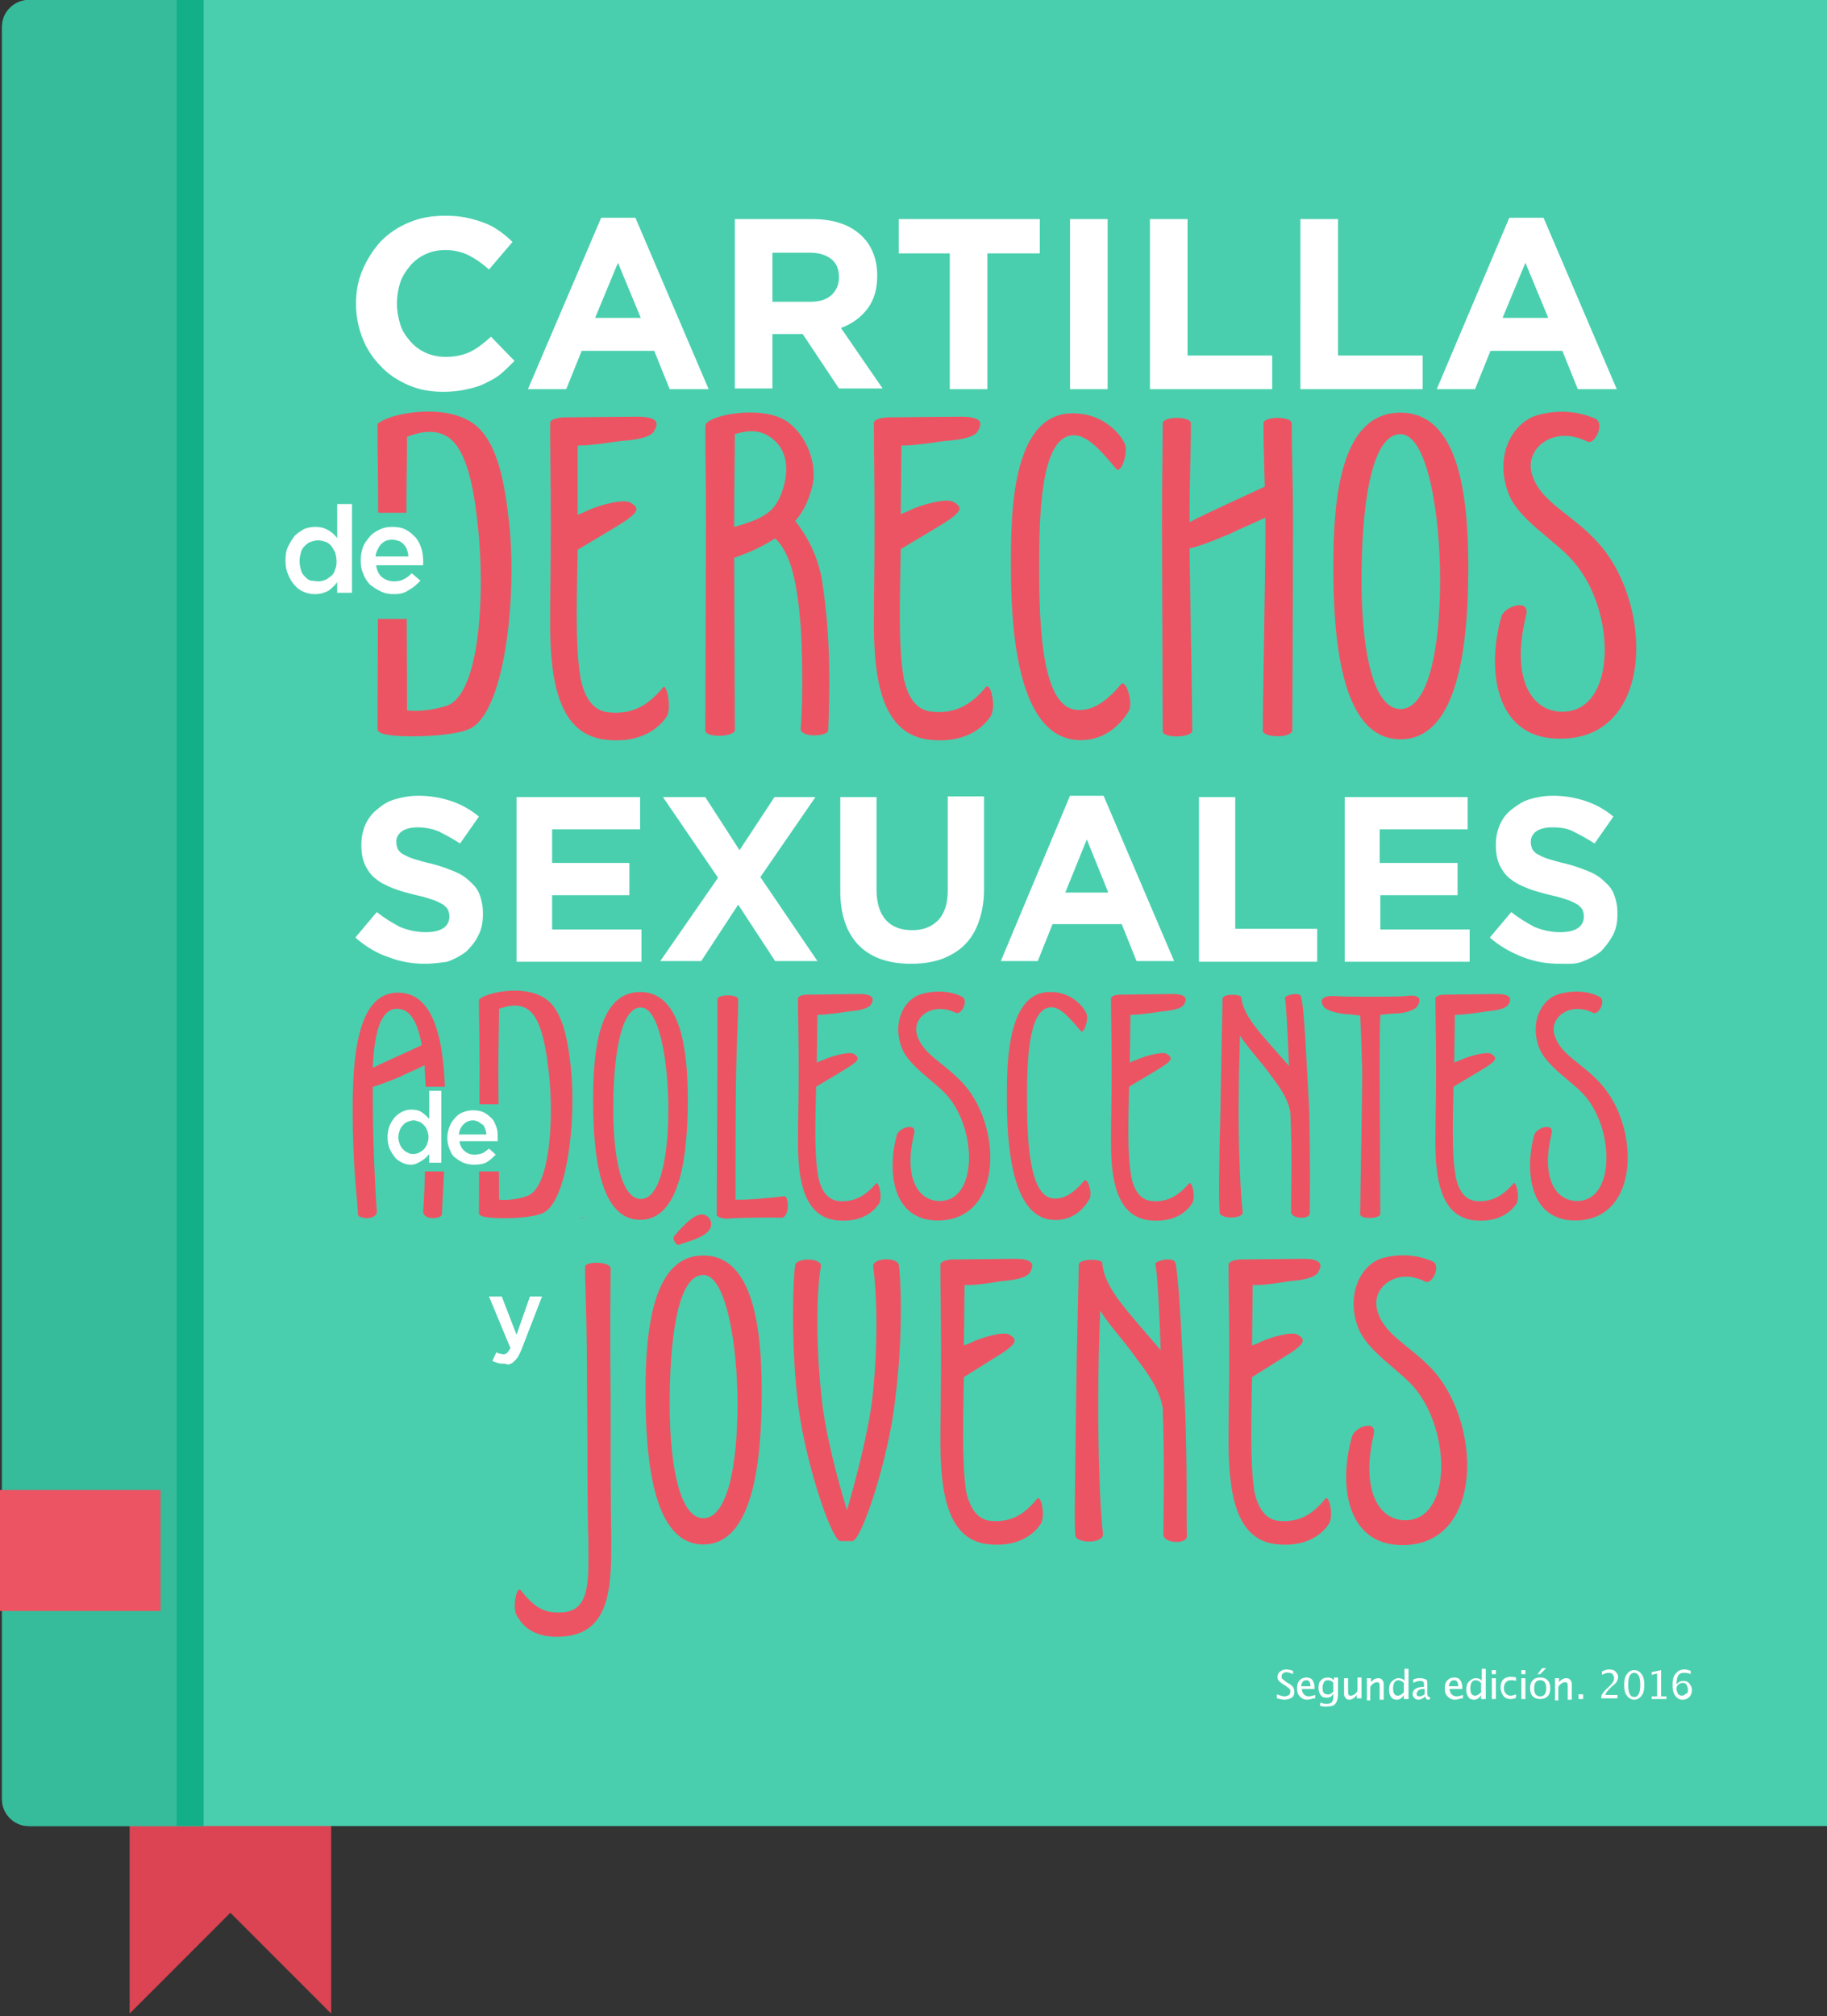 <svg version="1.1" id="Capa_1" xmlns="http://www.w3.org/2000/svg" x="0px" y="0px" width="272px" height="300px" viewBox="0 0 272 300" xml:space="preserve"><rect x="0" y="0" width="272" height="300" fill="#333333" stroke="none"/><style type="text/css">.st0{fill:#DC4453;} .st1{fill:#49CFAE;} .st2{fill:#36BB9B;} .st3{fill:#13AF89;} .st4{fill:#FFFFFF;} .st5{fill:#ED5463;} .st6{fill:#67BAAF;}</style><path class="st0" d="M49.3 299.6l-15-15-15 15v-30h30z"/><path class="st1" d="M4.3 271.7H272V0H4.3c-2.2 0-4 1.8-4 4v263.7c0 2.2 1.8 4 4 4z"/><path class="st2" d="M4.3 271.7h26V0h-26c-2.2 0-4 1.8-4 4v263.7c0 2.2 1.8 4 4 4z"/><path class="st3" d="M26.3 0h4v271.7h-4z"/><path class="st4" d="M66 58.3c-1.9 0-3.6-.3-5.2-1s-3-1.6-4.1-2.8c-1.2-1.2-2.1-2.6-2.7-4.1s-1-3.3-1-5.1v-.1c0-1.8.3-3.5 1-5.1s1.6-3 2.7-4.2c1.2-1.2 2.5-2.1 4.2-2.8 1.6-.7 3.4-1 5.4-1 1.2 0 2.3.1 3.2.3 1 .2 1.9.5 2.7.8.8.3 1.5.7 2.2 1.2.7.5 1.3 1 1.9 1.6l-3.5 4.1c-1-.9-2-1.6-3-2.1s-2.2-.8-3.5-.8c-1.1 0-2 .2-2.9.6-.9.4-1.7 1-2.3 1.7s-1.2 1.6-1.5 2.5-.5 2-.5 3.1v.1c0 1.1.2 2.1.5 3.1s.9 1.8 1.5 2.5 1.4 1.3 2.3 1.7 1.9.6 3 .6c1.4 0 2.7-.3 3.7-.8s2-1.3 3-2.2l3.5 3.6c-.7.7-1.3 1.3-2 1.9s-1.5 1-2.3 1.4c-.8.4-1.7.7-2.7.9-1.3.3-2.4.4-3.6.4zM89.5 32.4h5.1l10.9 25.5h-5.8l-2.3-5.7H86.6l-2.3 5.7h-5.7l10.9-25.5zm5.9 14.9L92 39.1l-3.4 8.2h6.8zM109.4 32.6H121c3.2 0 5.7.9 7.4 2.6 1.4 1.4 2.2 3.4 2.2 5.8 0 2.1-.5 3.7-1.5 5-1 1.3-2.3 2.2-3.9 2.8l6.2 9h-6.5l-5.4-8.1H115v8.1h-5.6V32.6zm11.2 12.3c1.4 0 2.4-.3 3.2-1 .7-.7 1.1-1.5 1.1-2.6v-.1c0-1.2-.4-2.1-1.2-2.7-.8-.6-1.8-.9-3.2-.9H115v7.3h5.6zM141.5 37.7h-7.7v-5.1h21v5.1H147v20.2h-5.6V37.7zM159.3 32.6h5.6v25.3h-5.6V32.6zM171.2 32.6h5.6v20.3h12.6v5h-18.2V32.6zM193.6 32.6h5.6v20.3h12.6v5h-18.2V32.6zM224.7 32.4h5.1l10.9 25.5h-5.8l-2.3-5.7h-10.7l-2.3 5.7h-5.7l10.8-25.5zm5.8 14.9l-3.4-8.2-3.4 8.2h6.8zM63.3 143.4c-1.9 0-3.7-.3-5.5-1-1.8-.6-3.4-1.6-4.9-2.9l3.2-3.8c1.1.9 2.3 1.6 3.4 2.2 1.2.5 2.5.8 3.9.8 1.1 0 2-.2 2.6-.6.6-.4.9-1 .9-1.7v-.1c0-.3-.1-.7-.2-.9-.1-.3-.4-.5-.7-.8-.4-.2-.9-.5-1.5-.7-.6-.2-1.5-.5-2.5-.7-1.2-.3-2.4-.6-3.4-1s-1.9-.8-2.6-1.4c-.7-.5-1.2-1.2-1.6-2s-.6-1.8-.6-3v-.1c0-1.1.2-2.1.6-3s1-1.7 1.8-2.3c.8-.7 1.6-1.2 2.7-1.5 1-.3 2.2-.5 3.4-.5 1.8 0 3.4.3 4.9.8 1.5.5 2.9 1.3 4.1 2.3l-2.8 4c-1.1-.7-2.2-1.3-3.2-1.8-1-.4-2.1-.6-3.1-.6s-1.8.2-2.4.6c-.5.4-.8.9-.8 1.5v.1c0 .4.1.7.2 1 .2.3.4.6.8.8.4.2.9.5 1.6.7.7.2 1.6.5 2.6.7 1.2.3 2.3.7 3.3 1.1 1 .4 1.8.9 2.4 1.5.7.6 1.2 1.2 1.5 2 .3.8.5 1.7.5 2.8v.1c0 1.2-.2 2.3-.7 3.2-.4.9-1.1 1.7-1.8 2.4-.8.6-1.7 1.1-2.8 1.5-.8.1-2 .3-3.3.3zM76.9 118.6h18.4v4.8H82.2v5h11.5v4.8H82.2v5.1h13.3v4.8H76.9v-24.5zM106.9 130.6l-8.2-12h6.3l5.1 7.9 5.2-7.9h6.1l-8.2 11.9 8.5 12.5h-6.3l-5.5-8.4-5.5 8.4h-6.1l8.6-12.4zM135.6 143.4c-3.3 0-5.9-.9-7.7-2.7s-2.8-4.5-2.8-8.1v-14h5.4v13.8c0 2 .5 3.5 1.4 4.5.9 1 2.2 1.5 3.9 1.5 1.7 0 2.9-.5 3.9-1.5.9-1 1.4-2.4 1.4-4.4v-14h5.4v13.8c0 1.9-.3 3.5-.8 4.9-.5 1.4-1.2 2.5-2.1 3.4-.9.9-2.1 1.6-3.4 2.1-1.5.5-2.9.7-4.6.7zM159.3 118.4h5l10.5 24.6h-5.6l-2.2-5.5h-10.3l-2.2 5.5H149l10.3-24.6zm5.7 14.4l-3.2-7.9-3.2 7.9h6.4zM178.5 118.6h5.4v19.6h12.2v4.9h-17.6v-24.5zM200.1 118.6h18.4v4.8h-13.1v5H217v4.8h-11.5v5.1h13.3v4.8h-18.6v-24.5zM232.2 143.4c-1.9 0-3.7-.3-5.5-1s-3.4-1.6-4.9-2.9l3.2-3.8c1.1.9 2.3 1.6 3.4 2.2 1.2.5 2.5.8 3.9.8 1.1 0 2-.2 2.6-.6.6-.4.9-1 .9-1.7v-.1c0-.3-.1-.7-.2-.9-.1-.3-.4-.5-.7-.8-.4-.2-.9-.5-1.5-.7-.6-.2-1.5-.5-2.5-.7-1.2-.3-2.4-.6-3.4-1s-1.9-.8-2.6-1.4c-.7-.5-1.2-1.2-1.6-2s-.6-1.8-.6-3v-.1c0-1.1.2-2.1.6-3s1-1.7 1.8-2.3 1.6-1.2 2.7-1.5c1-.3 2.2-.5 3.4-.5 1.8 0 3.4.3 4.9.8 1.5.5 2.9 1.3 4.1 2.3l-2.8 4c-1.1-.7-2.2-1.3-3.2-1.8s-2.1-.6-3.1-.6-1.8.2-2.4.6c-.5.4-.8.9-.8 1.5v.1c0 .4.1.7.2 1 .2.3.4.6.8.8s.9.5 1.6.7c.7.2 1.6.5 2.6.7 1.2.3 2.3.7 3.3 1.1 1 .4 1.8.9 2.4 1.5.7.6 1.2 1.2 1.5 2s.5 1.7.5 2.8v.1c0 1.2-.2 2.3-.7 3.2s-1.1 1.7-1.8 2.4c-.8.6-1.7 1.1-2.8 1.5s-1.9.3-3.3.3z"/><g><path class="st5" d="M86.6 181.1c.5.9 1.5 1.2 2.4 1.2m119.8 47.6c12.2 0 11.9-18.4 4.2-26.4-3.4-3.5-7.1-5-8-8.7-.8-3.2 2.9-6.3 7.2-4.1 1 .5 2.4-2.4 1.1-3-1.1-.5-3.9-1.5-7.5-.5-3.1.9-5.4 5.2-3.7 10.1 1.3 3.7 6 6.3 8.5 9.2 5.5 6.6 5.5 19.7-1.4 19.7-4 0-6.6-4.6-4.7-12.7.6-2.4-2.8-1.2-3.2.2-2.1 7.3-.8 16.2 7.5 16.2m-11.5-6.9c-2.1 2.6-4.1 3.5-6.9 3.3-2.1-.2-3.2-2.1-3.7-4.6v-.1c-.6-4.1-.4-10.8-.3-16.7.8-.5 4.8-3 5.9-3.7 2.2-1.5 1.9-2 .9-2.6-.9-.6-4.4.5-5.6 1.1-.3.2-.8.3-1.2.5l.1-9c1.8.1 4.8-.5 5.7-.6 1.3-.1 3.7-.4 4.1-1.4.5-.9.6-1.9-2.2-1.9-1.3 0-9.1.1-9.5.1h-.1c-.8.1-1.6.3-1.6.8 0 3.7.1 6.9.1 13.3 0 6.2-.1 9.2-.1 13v.5c.1 6.8.9 14.4 7.5 14.8 5 .4 7-2.4 7.4-3 .8-1.1.1-4.5-.5-3.8m-20.9-14.2c-.4-8.7-.9-18.8-1.4-20.9-.3-1-3.1-.3-3 .2.3 1.2.6 6.8.8 12.8-4.7-5.6-8.4-9.1-8.7-13 0-.6-3.5-.7-3.5.3 0 1.5-.3 11.9-.4 20.6-.1 9.3-.3 18.2-.1 19.7.2 1.2 4.3 1.2 4.1-.3-.4-3.3-.7-11.1-.7-19.2 0-4.3.1-9.7.3-14 1.4 2.3 3.5 4.4 5.3 7 1.8 2.4 3.5 4.6 4 7.5.3 8 .1 15.6.1 18.8 0 1.4 3.5 1.5 3.5.3-.1-2.3.1-10.5-.3-19.8m-22 14.2c-2.1 2.6-4.1 3.5-6.9 3.3-2.1-.2-3.2-2.1-3.7-4.6v-.1c-.6-4.1-.4-10.8-.3-16.7.8-.5 4.8-3 5.9-3.7 2.2-1.5 1.9-2 .9-2.6-.9-.6-4.4.5-5.6 1.1-.3.2-.8.3-1.2.5l.1-9c1.8.1 4.8-.5 5.7-.6 1.3-.1 3.7-.4 4.1-1.4.5-.9.6-1.9-2.2-1.9-1.3 0-9.1.1-9.5.1h-.1c-.8.1-1.6.3-1.6.8 0 3.7.1 6.9.1 13.3 0 6.2-.1 9.2-.1 13v.5c.1 6.8.9 14.4 7.5 14.8 5 .4 7-2.4 7.4-3 .8-1.1.1-4.5-.5-3.8m-20.6-34.8c-.2-1.2-4-1.1-3.8.3.5 3.5.8 11.1-.1 19.3-.6 5.3-2.5 12.4-3.8 16.9-1.4-4.5-3.3-11.7-3.8-16.9-.9-8.1-.7-15.9-.1-19.3.3-1.4-3.6-1.4-3.8-.3-.3 1.5-.7 10.5.3 19.8.9 8.7 5 21.1 6.4 21.3h1.8c1.4-.1 5.5-12.6 6.4-21.3 1.2-9.3.8-18.3.5-19.8m-29.1 1.5c-4 0-5 10.4-5 19.2 0 9.5 1.6 17 5 17 3.5 0 5.1-7.5 5.1-17 0-8.8-1.7-19.2-5.1-19.2m8.7 17.4c0 10.1-1.2 22.7-8.7 22.7s-8.6-12.7-8.6-22.7c0-9.3 1.1-20.3 8.6-20.3s8.7 11 8.7 20.3m-22.5 1.1c-.1-12.6 0-15.5 0-19.5 0-1-3.8-1.1-3.8-.2 0 3.3.3 6.9.3 19.5.1 6.4 0 17.2.2 21.3 0 5.5.4 10.3-3.8 10.6-2.8.2-4.2-.7-6.3-3.3-.6-.7-1.3 2.8-.5 3.9.4.6 1.8 3.4 6.8 3 7.3-.5 7.2-7.9 7.2-14.7-.1-4-.1-14.1-.1-20.6"/></g><g><path class="st5" d="M66.3 165.2c0 8-.4 12.3-.5 15.5-.1.7-2.9.9-2.8-.5.3-3.9.4-11.2.4-16.4 0-1.8-.1-3.6-.2-5.3-1.1.6-2.7 1.2-3.4 1.6-.7.3-2.8 1.2-4.3 1.6v2.1c0 5.1.3 12.5.6 16.4.1 1.4-2.8 1.2-2.8.5-.2-3.3-.8-7.5-.8-15.5 0-7.6.6-17.5 6.7-17.5 6.4-.1 7.1 9.9 7.1 17.5zm-3.5-9.7c-.6-3.2-1.6-5.4-3.7-5.4-2.5 0-3.4 3.8-3.6 8.8 1.7-.9 5.9-2.7 7.3-3.4zM80.8 180.5c-2 .9-7.5.9-8.9.5-.4-.1-.6-.3-.6-.5 0-2.6.1-16.2.1-21.3 0-5-.1-7.3-.1-10.2v-.1c0-.2.1-.3.3-.4 1.3-.9 6.6-2 9.6.1 2.7 1.8 3.4 6.6 3.8 10.4.8 8-.6 19.9-4.2 21.5zm1-20c-.4-3.8-1-8.8-3.2-10.3-1.3-.9-2.9-.6-4.3-.1 0 2.6-.1 4.6-.1 9.1 0 4.3.1 14.6.1 19.3 1.6.2 3.8-.3 4.5-.7 3-1.6 3.6-10.7 3-17.3zM102.4 163.6c0 7.9-1 17.9-7.1 17.9s-7-10-7-17.9c0-7.4.9-16 7-16s7.1 8.7 7.1 16zm-7-13.7c-3.2 0-4.1 8.2-4.1 15.1 0 7.5 1.3 13.4 4.1 13.4s4.1-5.9 4.1-13.4c0-6.9-1.3-15.1-4.1-15.1zM116.3 181.2c-1.3-.1-6.9 0-7.7.1-.6.1-1.9-.1-1.9-.6l.1-21.4v-10.6c0-.8 3.1-.8 3.1 0 0 3.2-.2 5.5-.3 10.6-.1 4.4-.1 14.4-.1 19.2 1.6.1 5.4-.3 7.2-.5.8-.2.9 3.2-.4 3.2zM130.8 179.2c-.4.5-1.9 2.7-6 2.4-5.3-.4-6-6.4-6-11.7v-.5c0-3 .1-5.4.1-10.3 0-5.1-.1-7.6-.1-10.5 0-.4.7-.6 1.3-.6h.1c.4 0 6.7-.1 7.7-.1 2.3 0 2.2.8 1.8 1.5-.4.8-2.3 1-3.4 1.1-.7.1-3.1.5-4.6.5l-.1 7.1c.4-.2.7-.3 1-.4 1-.5 3.8-1.3 4.5-.9.8.5 1 .9-.8 2-.9.6-4.2 2.5-4.8 2.9-.1 4.6-.3 9.9.3 13.2v.1c.4 2 1.3 3.5 3 3.7 2.2.2 3.9-.6 5.6-2.6.4-.5 1.1 2.2.4 3.1zM133.5 168.9c.3-1.1 3-2 2.6-.2-1.6 6.4.5 10 3.8 10 5.6 0 5.6-10.4 1.2-15.6-2-2.3-5.8-4.4-6.9-7.3-1.4-3.9.5-7.2 3-7.9 2.9-.8 5.1-.1 6 .4 1.1.5-.1 2.8-.9 2.4-3.5-1.7-6.5.7-5.8 3.2.8 2.9 3.8 4.1 6.5 6.9 6.3 6.3 6.5 20.8-3.4 20.8-6.6 0-7.6-7-6.1-12.7zM149.9 163.4c0-5 0-15.7 6.3-15.8 3.6-.1 5.3 2.6 5.5 3.1.5.9-.4 3.3-.8 2.7-1.7-2-3.2-3.8-4.7-3.5-3.2.5-3.3 8.5-3.3 13.7 0 6.3.4 14.3 3.8 14.7 1.5.2 3-.6 4.7-2.6.5-.6 1.3 1.8.8 2.7-.3.5-1.9 3.4-5.5 3.1-6.3-.4-6.8-12-6.8-18.1zM177.4 179.2c-.4.5-1.9 2.7-6 2.4-5.3-.4-6-6.4-6-11.7v-.5c0-3 .1-5.4.1-10.3 0-5.1-.1-7.6-.1-10.5 0-.4.7-.6 1.3-.6h.1c.4 0 6.7-.1 7.7-.1 2.3 0 2.2.8 1.8 1.5-.4.8-2.3 1-3.4 1.1-.7.1-3.1.5-4.6.5l-.1 7.1c.4-.2.7-.3 1-.4 1-.5 3.8-1.3 4.5-.9.8.5 1 .9-.8 2-.9.6-4.2 2.5-4.8 2.9-.1 4.6-.3 9.9.3 13.2v.1c.4 2 1.3 3.5 3 3.7 2.2.2 3.9-.6 5.6-2.6.5-.5 1.1 2.2.4 3.1zM195 180.5c0 1-2.8.9-2.8-.2 0-2.5.2-8.5-.1-14.8-.4-2.3-1.8-4-3.2-5.9-1.5-2-3.1-3.7-4.3-5.5-.1 3.4-.2 7.7-.2 11.1 0 6.4.3 12.6.6 15.1.2 1.1-3.2 1.1-3.4.2-.2-1.2-.1-8.2.1-15.6.1-6.9.3-15.1.3-16.3 0-.8 2.8-.7 2.8-.2.3 3 3.3 5.8 7.1 10.2-.2-4.7-.4-9.2-.6-10.1-.1-.4 2.2-1 2.4-.2.5 1.7.8 9.7 1.2 16.5.2 7.5.1 13.9.1 15.7zM211.1 149.6c-.4.8-2.3 1.2-3.4 1.2-.4 0-1.3.1-2.2.2-.1 2.2-.1 4.5-.1 8.3l.1 21.3c0 .8-3 .8-3 .1 0-3.2.3-16.3.3-21.3-.1-3.8-.2-6.2-.3-8.3-.9-.1-1.7-.2-2.1-.2-1.1-.1-3-.5-3.4-1.2-.4-.7-.5-1.6 1.8-1.5.7.1 3.5.1 5.3.1 1.8 0 4.5 0 5.2-.1 2.3-.3 2.2.6 1.8 1.4zM225.7 179.2c-.4.5-1.9 2.7-6 2.4-5.3-.4-6-6.4-6-11.7v-.5c0-3 .1-5.4.1-10.3 0-5.1-.1-7.6-.1-10.5 0-.4.7-.6 1.3-.6h.1c.4 0 6.7-.1 7.7-.1 2.3 0 2.2.8 1.8 1.5-.4.8-2.3 1-3.4 1.1-.7.1-3.1.5-4.6.5l-.1 7.1c.4-.2.7-.3 1-.4 1-.5 3.8-1.3 4.5-.9.8.5 1 .9-.8 2-.9.6-4.2 2.5-4.8 2.9-.1 4.6-.3 9.9.3 13.2v.1c.4 2 1.3 3.5 3 3.7 2.2.2 3.9-.6 5.6-2.6.4-.5 1.1 2.2.4 3.1zM228.4 168.9c.3-1.1 3-2 2.6-.2-1.6 6.4.5 10 3.8 10 5.6 0 5.6-10.4 1.2-15.6-2-2.3-5.8-4.4-6.9-7.3-1.4-3.9.5-7.2 3-7.9 2.9-.8 5.1-.1 6 .4 1.1.5-.1 2.8-.9 2.4-3.5-1.7-6.5.7-5.8 3.2.8 2.9 3.8 4.1 6.5 6.9 6.3 6.3 6.5 20.8-3.4 20.8-6.6 0-7.6-7-6.1-12.7z"/></g><g><path class="st5" d="M69.8 108.5c-2.8 1.2-10.7 1.3-12.7.7-.5-.1-.9-.4-.9-.7 0-3.7.1-23.2.1-30.5 0-7.2-.1-10.4-.1-14.6v-.1c0-.2.1-.4.4-.5 1.8-1.3 9.4-2.8 13.7.1 3.9 2.6 4.9 9.5 5.5 14.9 1.2 11.3-.7 28.5-6 30.7zm1.5-28.6c-.5-5.5-1.4-12.6-4.5-14.8-1.9-1.3-4.2-.9-6.2-.1 0 3.7-.1 6.6-.1 13 0 6.1.1 21 .1 27.7 2.3.3 5.4-.4 6.4-.9 4.3-2.4 5.1-15.4 4.3-24.9zM99.2 106.7c-.5.7-2.8 3.9-8.6 3.4-7.6-.5-8.6-9.1-8.7-16.7V92.8c0-4.3.1-7.7.1-14.7 0-7.3-.1-10.9-.1-15.1 0-.6.9-.8 1.9-.9h.1c.5 0 9.5-.1 11-.1 3.3 0 3.1 1.1 2.5 2.1-.5 1.1-3.3 1.4-4.8 1.5-1 .1-4.4.7-6.6.7v10.3c.5-.2 1-.4 1.4-.6 1.4-.7 5.4-1.9 6.5-1.2 1.1.7 1.5 1.2-1.1 2.9-1.2.8-6 3.6-6.8 4.1-.1 6.6-.4 14.2.4 18.9v.1c.6 2.9 1.8 5 4.3 5.2 3.2.3 5.6-.8 8-3.7.5-.8 1.4 3.1.5 4.4zM123.3 108.7c-.1.9-4.2 1.1-4.1-.3.4-4.4.2-12.5 0-15.3-.5-6-1.3-10.6-3.8-13-1.5 1-3.5 2-6.1 2.9l.1 25.6c0 1.1-4.4 1.2-4.4.1 0-3.7.1-23.4.1-30.6 0-7.3-.1-10.6-.1-14.7 0-1.6 8.2-3.2 12-.8 3.1 2 4.8 6.6 3.9 9.9-.5 1.8-1.1 3.4-2.5 5 1.3 1.7 3.1 4.4 3.9 8.4 1.5 8.8 1.2 17.9 1 22.8zm-14-30.3c4.4-1.2 6-2.3 7-4.9 1.2-3.1 1.2-6.6-1.7-8.5-1.7-1.2-3.6-.9-5.2-.4 0 3.9-.1 6.9-.1 13.5v.3zM147.4 106.7c-.5.7-2.8 3.9-8.6 3.4-7.6-.5-8.6-9.1-8.7-16.7V92.8c0-4.3.1-7.7.1-14.7 0-7.3-.1-10.9-.1-15.1 0-.6.9-.8 1.9-.9h.1c.5 0 9.5-.1 11-.1 3.3 0 3.1 1.1 2.5 2.1-.5 1.1-3.3 1.4-4.8 1.5-1 .1-4.4.7-6.6.7l-.1 10.2c.5-.2 1-.4 1.4-.6 1.4-.7 5.4-1.9 6.5-1.2s1.5 1.2-1.1 2.9c-1.2.8-6 3.6-6.8 4.1-.1 6.6-.4 14.2.4 18.9v.1c.6 2.9 1.8 5 4.3 5.2 3.2.3 5.6-.8 8-3.7.7-.7 1.6 3.2.6 4.5zM150.5 84.1c0-7.2 0-22.4 9-22.6 5.2-.1 7.6 3.7 7.9 4.4.7 1.2-.5 4.7-1.2 3.9-2.4-2.9-4.6-5.4-6.8-5-4.5.7-4.7 12.2-4.7 19.7 0 9 .5 20.5 5.4 21.1 2.2.3 4.4-.9 6.8-3.8.7-.8 1.8 2.6 1.2 3.9-.4.7-2.8 4.8-7.9 4.4-9-.8-9.7-17.4-9.7-26zM192.5 78.1c0 7.3-.1 26.7-.1 30.5 0 1.3-4.4 1.2-4.4.1 0-4.6.4-23.3.4-30.6V77c-1.6.8-3.9 1.7-5 2.3-1 .4-4.1 1.8-6.3 2.3.1 8.5.4 23.1.4 27.1 0 1.1-4.4 1.2-4.4.1l-.1-30.7c0-7.3.1-11 .1-15.1 0-1.1 4.2-1.1 4.2 0 0 4.5-.2 7.7-.2 14.7 2.6-1.4 10-4.7 11.2-5.3-.1-3.8-.2-6.5-.2-9.4 0-1.1 4.2-1.1 4.2 0 0 4.5.2 7.8.2 15.1zM218.6 84.3c0 11.4-1.4 25.7-10.1 25.7s-10-14.3-10-25.7c0-10.6 1.2-22.9 10-22.9 8.7 0 10.1 12.4 10.1 22.9zm-10.1-19.7c-4.6 0-5.8 11.8-5.8 21.7 0 10.7 1.8 19.2 5.8 19.2s5.9-8.5 5.9-19.2c0-9.9-1.9-21.7-5.9-21.7zM223.5 91.8c.4-1.6 4.4-2.9 3.7-.2-2.3 9.2.7 14.3 5.4 14.3 8.1 0 8.1-14.9 1.7-22.3-2.8-3.3-8.4-6.3-9.8-10.4-2-5.5.7-10.3 4.3-11.4 4.1-1.2 7.4-.1 8.7.5 1.5.7-.1 4-1.2 3.4-5-2.5-9.2 1-8.3 4.6 1.1 4.2 5.4 5.8 9.3 9.8 9 9 9.2 29.8-4.9 29.8-9.6.2-11.2-9.8-8.9-18.1z"/></g><path class="st1" d="M41.6 76.3h28.1v15.8H41.6zM58.8 161.7h11.9v12.6H58.8z"/><path class="st1" d="M66.7 164.3h11.9v10H66.7z"/><g><path class="st4" d="M46.9 88.4c-.6 0-1.1-.1-1.6-.3-.5-.2-1-.5-1.4-1-.4-.4-.7-.9-1-1.6s-.4-1.3-.4-2.1.1-1.5.4-2.1.6-1.1 1-1.6c.4-.4.9-.7 1.4-1 .5-.2 1.1-.3 1.7-.3.8 0 1.4.2 1.9.5s1 .7 1.3 1.2V75h2.2v13.2h-2.2v-1.6c-.3.5-.8.9-1.3 1.3-.6.3-1.2.5-2 .5zm.5-1.9c.4 0 .7-.1 1-.2.3-.1.6-.4.9-.6s.5-.6.6-1c.2-.4.2-.8.2-1.2 0-.5-.1-.9-.2-1.3-.2-.4-.4-.7-.6-1-.3-.3-.5-.5-.9-.6-.3-.1-.7-.2-1-.2-.4 0-.7.1-1.1.2-.3.1-.6.3-.9.6-.3.3-.5.6-.6 1s-.2.8-.2 1.3.1.9.2 1.3.3.7.6 1c.3.3.5.5.9.6.4 0 .8.1 1.1.1zM58.6 88.4c-.7 0-1.3-.1-1.9-.4s-1.1-.6-1.6-1c-.4-.4-.8-1-1-1.6-.3-.6-.4-1.3-.4-2s.1-1.3.3-1.9c.2-.6.6-1.1 1-1.6s.9-.8 1.5-1.1c.6-.3 1.2-.4 1.9-.4.8 0 1.4.1 2 .4.6.3 1 .7 1.4 1.1s.7 1 .9 1.6c.2.6.3 1.3.3 2v.6h-7c.1.8.4 1.4.9 1.8s1.1.6 1.8.6c.5 0 1-.1 1.4-.3.4-.2.8-.5 1.2-.9l1.3 1.1c-.5.5-1 1-1.6 1.3-.8.6-1.5.7-2.4.7zm2.2-5.6c0-.3-.1-.7-.2-1-.1-.3-.3-.6-.5-.8-.2-.2-.4-.4-.7-.5-.3-.1-.6-.2-1-.2-.7 0-1.2.2-1.7.7-.4.5-.7 1.1-.8 1.8h4.9z"/></g><g><path class="st4" d="M61.2 173.3c-.5 0-.9-.1-1.3-.3s-.8-.4-1.1-.8-.6-.8-.8-1.3-.3-1.1-.3-1.7c0-.6.1-1.2.3-1.7s.5-.9.8-1.3c.3-.3.7-.6 1.1-.8.4-.2.9-.3 1.3-.3.6 0 1.2.1 1.6.4s.8.6 1.1 1v-4.2h1.8V173h-1.8v-1.3c-.3.4-.6.7-1.1 1s-1 .6-1.6.6zm.4-1.6c.3 0 .6-.1.8-.2s.5-.3.7-.5c.2-.2.4-.5.5-.8.1-.3.2-.6.2-1s-.1-.7-.2-1-.3-.6-.5-.8c-.2-.2-.4-.4-.7-.5s-.6-.2-.8-.2c-.3 0-.6.1-.9.2-.3.1-.5.3-.7.5-.2.2-.4.5-.5.8s-.2.7-.2 1c0 .4.1.7.2 1s.3.6.5.8c.2.2.4.4.7.5.3.2.6.2.9.2zM70.6 173.3c-.6 0-1.1-.1-1.6-.3s-.9-.5-1.3-.8-.6-.8-.8-1.3-.3-1-.3-1.6c0-.6.1-1.1.3-1.6.2-.5.4-.9.8-1.3.3-.4.7-.7 1.2-.9s1-.3 1.5-.3c.6 0 1.2.1 1.6.3s.8.5 1.2.9.5.8.7 1.3c.2.5.2 1 .2 1.6v.5h-5.7c.1.6.3 1.1.8 1.5s.9.5 1.5.5c.4 0 .8-.1 1.1-.2s.6-.4 1-.7l1 .9c-.4.4-.8.8-1.3 1.1s-1.2.4-1.9.4zm1.8-4.6c0-.3-.1-.5-.2-.8s-.2-.5-.4-.6-.4-.3-.6-.4c-.2-.1-.5-.2-.8-.2-.5 0-1 .2-1.4.6-.4.4-.6.9-.7 1.5h4.1z"/></g><g><path class="st4" d="M75.1 202.9c-.4 0-.7 0-1-.1-.3-.1-.6-.2-.8-.3l.6-1.3c.2.1.3.2.5.2s.3.1.5.1c.3 0 .5-.1.6-.2s.3-.4.5-.7l-3.2-7.7h1.9l2.2 5.7 2-5.7h1.8l-3.1 8c-.2.4-.3.7-.5 1-.2.3-.4.5-.6.7s-.4.3-.7.4-.4-.1-.7-.1z"/></g><g><path class="st5" d="M104.6 180.7c-1.4-.2-3.8 2.7-4.2 3.2-.4.4.3 1.5.7 1.3.7-.3 4.3-1.1 4.7-2.6.3-.9-.3-1.8-1.2-1.9"/><path class="st6" d="M88.2 184.6c1.5 0 2.8-.8 2.8-1.8s-1.3-1.8-2.8-1.8-2.8.8-2.8 1.8 1.3 1.8 2.8 1.8"/><ellipse class="st1" cx="88.2" cy="182.8" rx="2.8" ry="1.8"/></g><g><path class="st4" d="M191.2 252.9c-.3 0-.6-.1-1.1-.2v-.6c.5.2.9.3 1.2.3.2 0 .4-.1.6-.2.1-.1.2-.3.2-.5s0-.3-.1-.4-.3-.2-.5-.4l-.3-.2c-.4-.2-.6-.4-.8-.6s-.2-.4-.2-.6c0-.3.1-.6.4-.8s.5-.3.9-.3c.3 0 .7.1 1 .2v.5c-.4-.2-.8-.3-1-.3-.2 0-.4.1-.5.2-.1.1-.2.2-.2.4 0 .1 0 .3.1.4.1.1.3.2.5.4l.3.2c.4.2.6.4.8.6.1.2.2.4.2.7 0 .4-.1.7-.4.9-.3.2-.7.3-1.1.3zM195.6 252.7c-.4.1-.7.2-1 .2-.5 0-.8-.2-1.1-.5s-.4-.7-.4-1.2.1-.9.4-1.2c.3-.3.6-.4 1-.4s.7.1.9.4c.2.3.3.6.3 1.1v.2h-1.9c.1.7.4 1.1 1.1 1.1.2 0 .5-.1.9-.2v.5zm-1.9-1.8h1.4c0-.6-.2-.9-.6-.9-.5 0-.7.3-.8.9zM196.5 253.8l.1-.5c.3.2.6.2 1 .2.6 0 .9-.3.9-1v-.5c-.2.4-.5.6-1 .6-.4 0-.7-.1-.9-.4-.2-.3-.3-.6-.3-1.1 0-.5.1-.9.4-1.1.2-.3.6-.4 1-.4.3 0 .6.1.9.4v-.4h.6v2.2c0 .5 0 .8-.1 1.1-.1.2-.1.4-.3.6-.2.3-.6.4-1.1.4-.5.1-.8 0-1.2-.1zm2-2.1v-1.3c-.2-.3-.5-.4-.8-.4-.3 0-.5.1-.6.3-.1.2-.2.5-.2.8 0 .7.2 1 .7 1 .3.1.6-.1.9-.4zM202 252.8v-.6c-.3.4-.7.7-1.1.7-.3 0-.5-.1-.6-.3-.2-.2-.2-.4-.2-.7v-2.2h.6v2c0 .2 0 .4.1.5.1.1.2.1.3.1.3 0 .7-.2 1-.7v-2h.6v3.1h-.7zM203.5 252.8v-3.1h.6v.6c.3-.4.7-.6 1.1-.6.3 0 .5.1.6.3.2.2.2.4.2.7v2.2h-.6v-2c0-.2 0-.4-.1-.5s-.2-.1-.3-.1c-.3 0-.7.2-1 .7v2h-.5zM209 252.8v-.6c-.2.4-.6.7-1 .7s-.7-.1-.9-.4-.3-.6-.3-1.1c0-.5.1-.9.4-1.2s.6-.5 1-.5.7.1.9.4v-1.8h.6v4.5h-.7zm0-2.4c-.3-.3-.6-.4-.8-.4-.5 0-.8.4-.8 1.2 0 .7.2 1.1.7 1.1.3 0 .6-.2.9-.5v-1.4zM212.2 252.4c-.3.3-.7.5-1 .5-.3 0-.5-.1-.6-.2-.2-.2-.3-.4-.3-.6 0-.3.1-.6.4-.8.3-.2.7-.3 1.2-.3h.1v-.4c0-.4-.2-.5-.6-.5-.3 0-.6.1-1 .3v-.5c.4-.2.7-.2 1.1-.2.3 0 .6.1.8.2s.2.4.2.7v1.4c0 .3.1.5.3.5h.1v.3c-.1.1-.3.1-.4.1-.1-.1-.3-.2-.3-.5zm-.1-.3v-.8h-.2c-.3 0-.6.1-.7.2s-.3.3-.3.5c0 .1 0 .2.1.3s.2.1.3.1c.3 0 .5-.1.8-.3zM217.6 252.7c-.4.1-.7.2-1 .2-.5 0-.8-.2-1.1-.5s-.4-.7-.4-1.2.1-.9.4-1.2.6-.4 1-.4.7.1.9.4c.2.3.3.6.3 1.1v.2h-1.9c.1.7.4 1.1 1.1 1.1.2 0 .5-.1.9-.2v.5zm-1.9-1.8h1.4c0-.6-.2-.9-.6-.9-.5 0-.7.3-.8.9zM220.5 252.8v-.6c-.2.4-.6.7-1 .7s-.7-.1-.9-.4-.3-.6-.3-1.1c0-.5.1-.9.4-1.2s.6-.5 1-.5.7.1.9.4v-1.8h.6v4.5h-.7zm0-2.4c-.3-.3-.6-.4-.8-.4-.5 0-.8.4-.8 1.2 0 .7.2 1.1.7 1.1.3 0 .6-.2.9-.5v-1.4zM222.1 249.1v-.6h.6v.6h-.6zm0 3.7v-3.1h.6v3.1h-.6zM224.8 252.8c-.4 0-.8-.2-1-.5s-.4-.7-.4-1.2.1-.9.4-1.2.7-.4 1.1-.4c.2 0 .5 0 .8.1v.5c-.3-.1-.6-.1-.8-.1-.3 0-.5.1-.7.3-.2.2-.3.5-.3.9 0 .3.1.6.3.8.2.2.4.3.7.3.3 0 .5-.1.8-.2v.5c-.3.2-.6.2-.9.2zM226.5 249.1v-.6h.6v.6h-.6zm0 3.7v-3.1h.6v3.1h-.6zM229.3 252.8c-.4 0-.8-.1-1.1-.4-.3-.3-.4-.7-.4-1.2s.1-.9.4-1.2c.3-.3.6-.4 1.1-.4.5 0 .8.1 1.1.4.3.3.4.7.4 1.2s-.1.9-.4 1.2c-.3.3-.7.4-1.1.4zm0-.4c.6 0 .9-.4.9-1.2 0-.8-.3-1.2-.9-1.2-.6 0-.9.4-.9 1.2 0 .8.3 1.2.9 1.2zm-.4-3.3l.7-.9h.6l-.9.9h-.4zM231.5 252.8v-3.1h.6v.6c.3-.4.7-.6 1.1-.6.3 0 .5.1.6.3.2.2.2.4.2.7v2.2h-.6v-2c0-.2 0-.4-.1-.5s-.2-.1-.3-.1c-.3 0-.7.2-1 .7v2h-.5zM235 252.8v-.7h.7v.7h-.7zM238.4 252.8v-.5c.2-.4.5-.8 1-1.2l.3-.3c.4-.4.6-.7.6-1.1 0-.2-.1-.4-.2-.6-.1-.1-.3-.2-.6-.2s-.6.1-1 .3v-.5c.4-.2.7-.3 1.1-.3.4 0 .7.1.9.3.2.2.4.5.4.8 0 .3-.1.5-.2.7-.1.2-.3.4-.7.7l-.2.2c-.4.4-.7.7-.8 1.1h1.8v.5h-2.4zM243.3 252.9c-.4 0-.8-.2-1.1-.6s-.4-.9-.4-1.6c0-.7.1-1.2.4-1.6s.6-.6 1.1-.6.8.2 1.1.6c.3.4.4.9.4 1.6 0 .7-.1 1.2-.4 1.6-.3.4-.7.6-1.1.6zm0-.4c.6 0 .9-.6.9-1.8 0-1.2-.3-1.8-.9-1.8-.6 0-.9.6-.9 1.8 0 1.2.3 1.8.9 1.8zM245.9 252.8v-.4h.8V249l-.8.2v-.4l1.4-.3v3.9h.8v.4h-2.2zM249.6 250.6c.3-.3.6-.5 1-.5s.7.1.9.4c.2.2.4.6.4.9 0 .4-.1.8-.4 1.1-.3.3-.6.4-1 .4-.5 0-.8-.2-1.1-.6-.3-.4-.4-.9-.4-1.6 0-.7.1-1.3.5-1.7.3-.4.7-.6 1.3-.6.3 0 .6.1.9.2v.5c-.4-.2-.7-.2-1-.2-.8 0-1.1.5-1.1 1.7zm1.7.9c0-.3-.1-.6-.2-.8-.1-.2-.3-.3-.6-.3-.2 0-.4.1-.6.2-.2.2-.3.4-.3.6 0 .4.1.6.2.8s.4.3.6.3c.2 0 .4-.1.6-.3.2 0 .3-.2.3-.5z"/></g><path class="st5" d="M0 221.7h23.9v18H0z"/></svg>